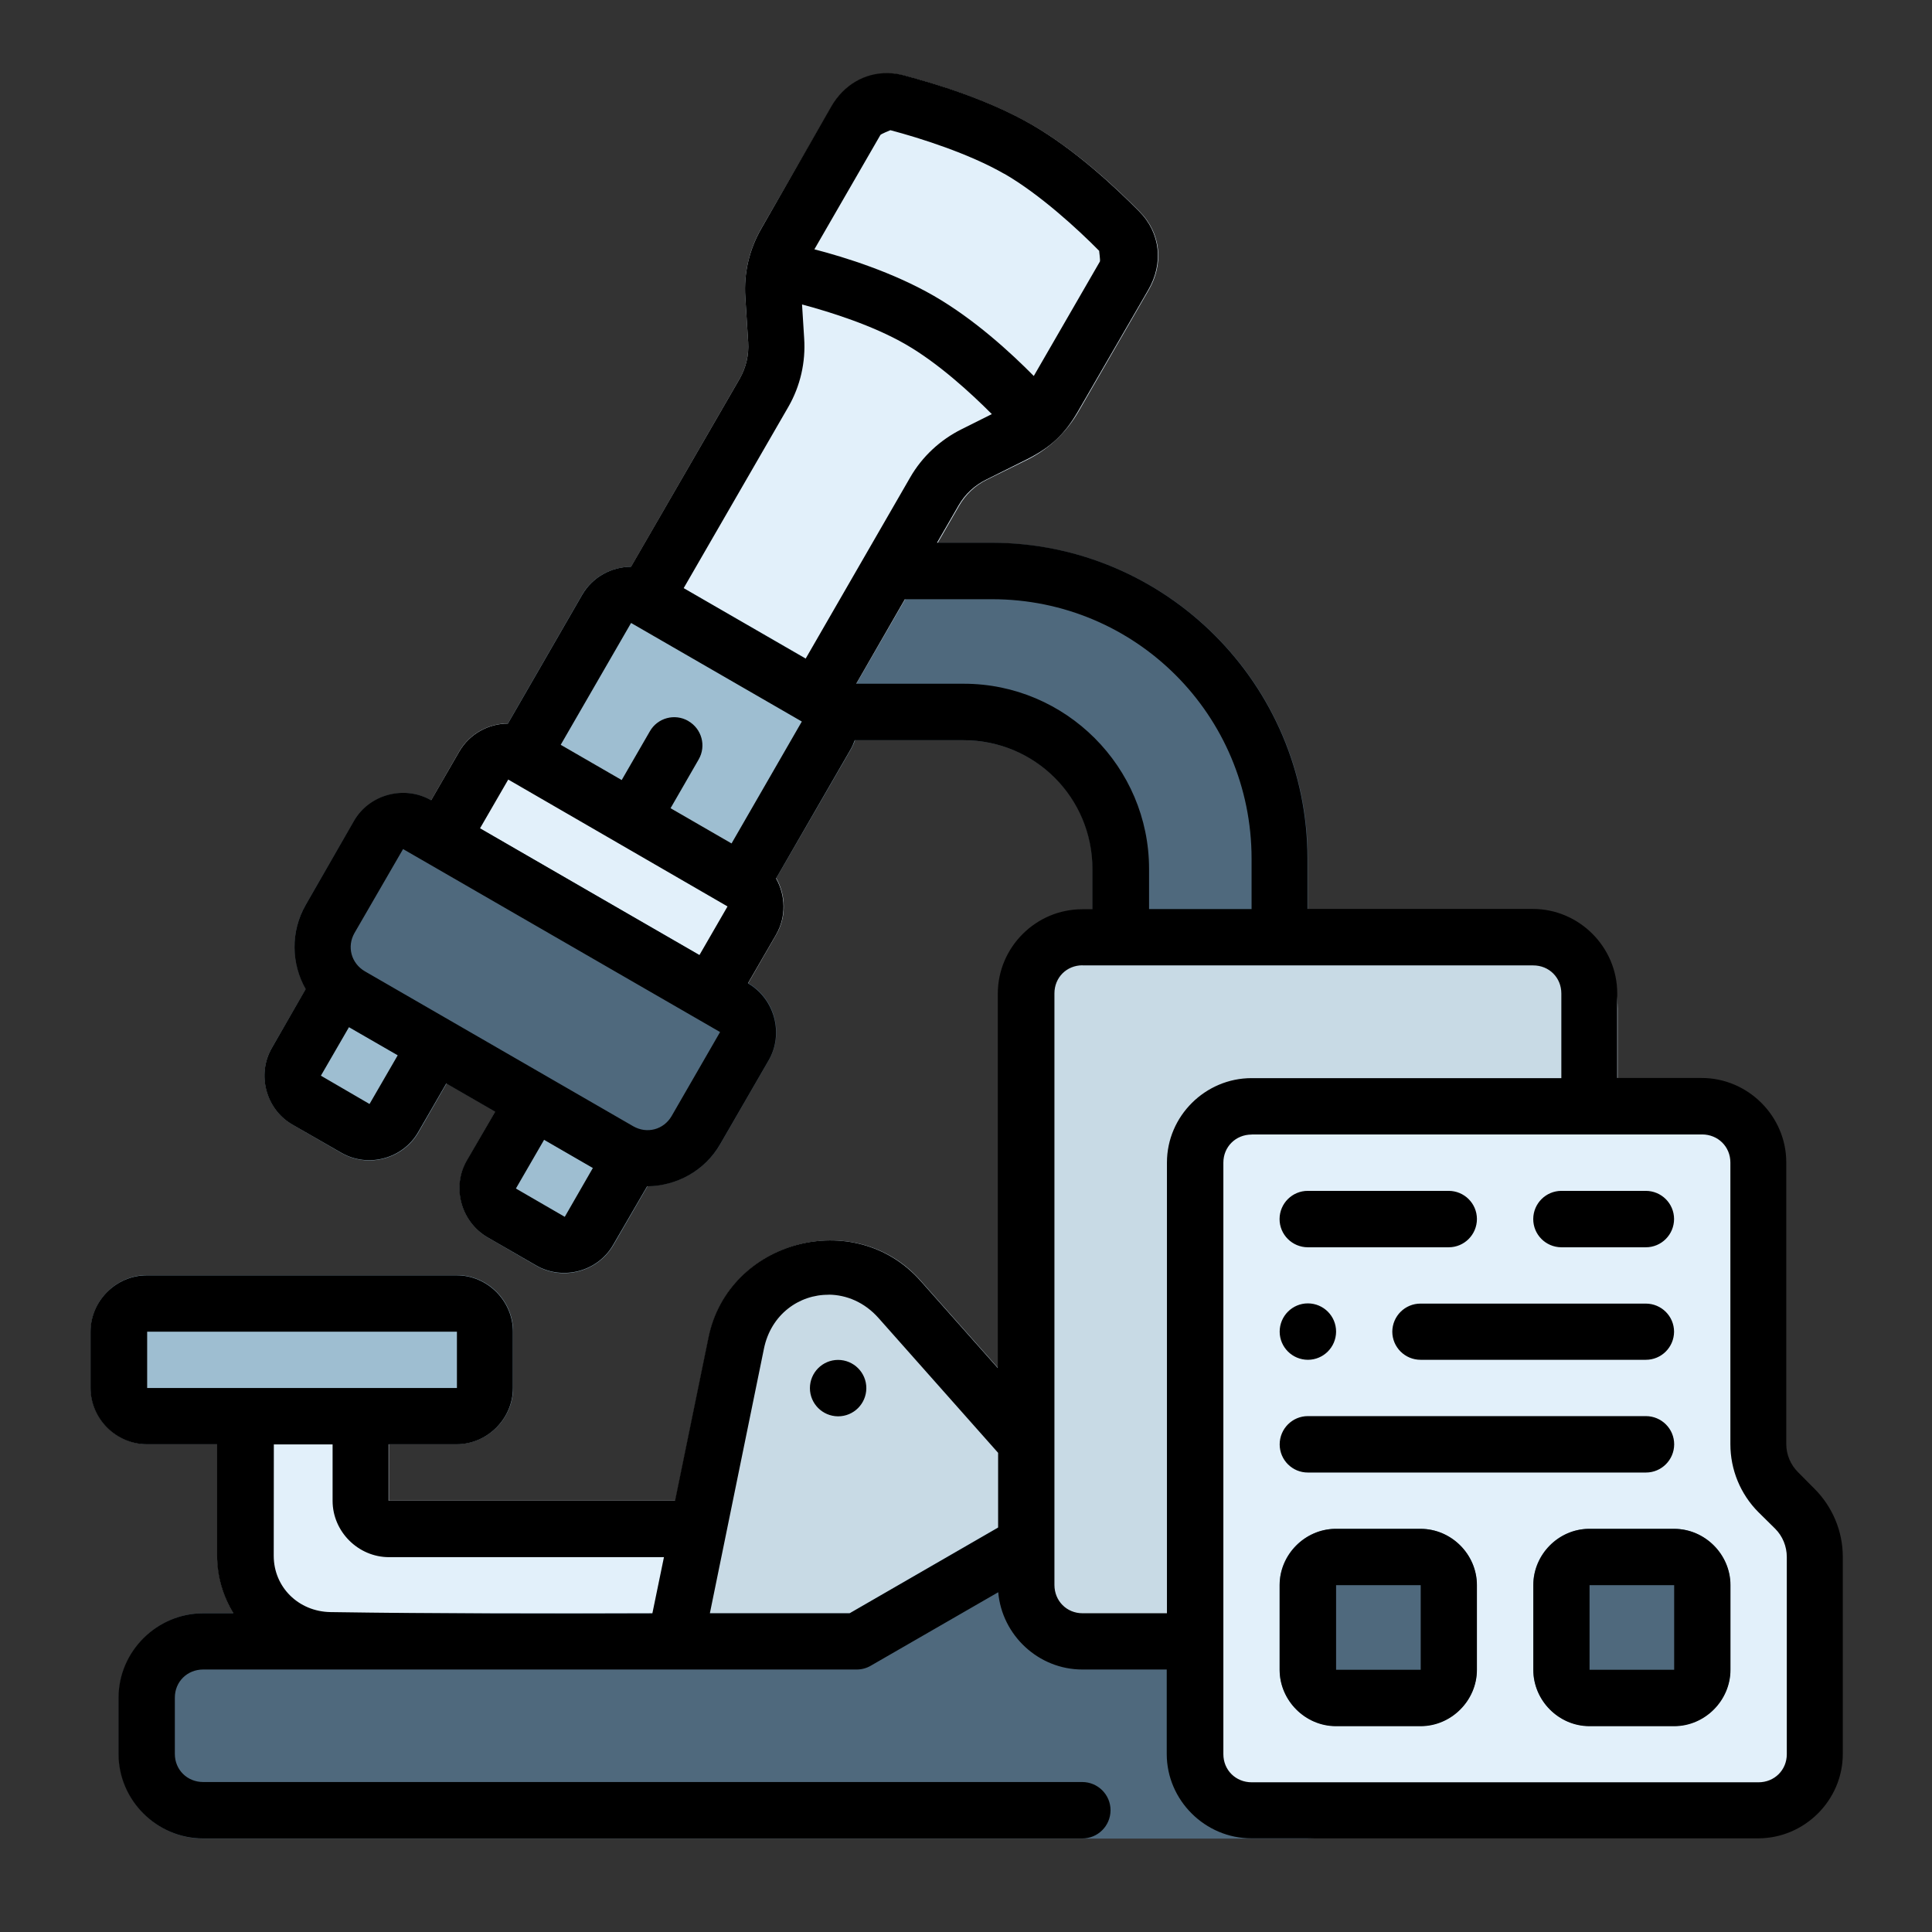 <?xml version="1.0" encoding="UTF-8" standalone="no"?> <!-- Created with Inkscape (http://www.inkscape.org/) --> <svg xmlns:inkscape="http://www.inkscape.org/namespaces/inkscape" xmlns:sodipodi="http://sodipodi.sourceforge.net/DTD/sodipodi-0.dtd" xmlns="http://www.w3.org/2000/svg" xmlns:svg="http://www.w3.org/2000/svg" xmlns:rdf="http://www.w3.org/1999/02/22-rdf-syntax-ns#" xmlns:cc="http://creativecommons.org/ns#" xmlns:dc="http://purl.org/dc/elements/1.1/" width="64pt" height="64pt" viewBox="0 0 22.578 22.578" id="svg831" inkscape:version="1.1.2 (b8e25be833, 2022-02-05)" sodipodi:docname="Export - Unblash - 64px.svg" inkscape:export-filename="E:\Icon Design\TR Icon Design Project\Carlos - Icon Design Project\2023\Januari 2023\Done\Filedline\01 - Malware.png" inkscape:export-xdpi="576" inkscape:export-ydpi="576"><rect x="0" y="0" width="22.578" height="22.578" fill="#333333" stroke="none"/> <defs id="defs825"> <pattern id="EMFhbasepattern" patternUnits="userSpaceOnUse" width="6" height="6" x="0" y="0"></pattern> <pattern id="EMFhbasepattern-9" patternUnits="userSpaceOnUse" width="6" height="6" x="0" y="0"></pattern> <pattern id="EMFhbasepattern-0" patternUnits="userSpaceOnUse" width="6" height="6" x="0" y="0"></pattern> <pattern id="EMFhbasepattern-7" patternUnits="userSpaceOnUse" width="6" height="6" x="0" y="0"></pattern> <pattern id="EMFhbasepattern-2" patternUnits="userSpaceOnUse" width="6" height="6" x="0" y="0"></pattern> <pattern id="EMFhbasepattern-98" patternUnits="userSpaceOnUse" width="6" height="6" x="0" y="0"></pattern> <pattern id="EMFhbasepattern-6" patternUnits="userSpaceOnUse" width="6" height="6" x="0" y="0"></pattern> <pattern id="EMFhbasepattern-01" patternUnits="userSpaceOnUse" width="6" height="6" x="0" y="0"></pattern> <pattern id="EMFhbasepattern-07" patternUnits="userSpaceOnUse" width="6" height="6" x="0" y="0"></pattern> <pattern id="EMFhbasepattern-8" patternUnits="userSpaceOnUse" width="6" height="6" x="0" y="0"></pattern> <pattern id="EMFhbasepattern-4" patternUnits="userSpaceOnUse" width="6" height="6" x="0" y="0"></pattern> <pattern id="EMFhbasepattern-40" patternUnits="userSpaceOnUse" width="6" height="6" x="0" y="0"></pattern> <pattern id="EMFhbasepattern-08" patternUnits="userSpaceOnUse" width="6" height="6" x="0" y="0"></pattern> <pattern id="EMFhbasepattern-04" patternUnits="userSpaceOnUse" width="6" height="6" x="0" y="0"></pattern> <pattern id="EMFhbasepattern-014" patternUnits="userSpaceOnUse" width="6" height="6" x="0" y="0"></pattern> <pattern id="EMFhbasepattern-27" patternUnits="userSpaceOnUse" width="6" height="6" x="0" y="0"></pattern> <pattern id="EMFhbasepattern-09" patternUnits="userSpaceOnUse" width="6" height="6" x="0" y="0"></pattern> <pattern id="EMFhbasepattern-5" patternUnits="userSpaceOnUse" width="6" height="6" x="0" y="0"></pattern> <pattern id="EMFhbasepattern-018" patternUnits="userSpaceOnUse" width="6" height="6" x="0" y="0"></pattern> </defs>  <g inkscape:label="Icon" inkscape:groupmode="layer" id="layer1" transform="translate(0,-274.422)"> <g id="g672" style="display:inline;stroke-width:0.804" transform="matrix(1.244,0,0,1.244,38.582,-35.396)"> <path style="color:#000000;fill:#4f697d;stroke-width:0.804;stroke-linecap:round;stroke-linejoin:round;-inkscape-stroke:none" d="m -24.285,256.004 h 2.324 c 0.672,0 1.211,0.537 1.211,1.209 v 1.172 h 2.021 v -1.268 c 0,-1.635 -1.331,-2.967 -2.967,-2.967 h -2.029 z" id="path1858067" sodipodi:nodetypes="cssccsscc"></path> <path style="color:#000000;fill:#e2f0fa;stroke-width:0.804;stroke-linecap:round;stroke-linejoin:round;-inkscape-stroke:none" d="m -23.201,250.051 -0.662,1.146 c -0.112,0.195 -0.165,0.418 -0.15,0.643 l 0.027,0.424 c 0.008,0.12 -0.02,0.24 -0.08,0.344 l -1.117,1.934 c -0.073,0.127 -0.029,0.289 0.098,0.361 l 1.604,0.926 c 0.126,0.073 0.288,0.03 0.361,-0.096 l 1.117,-1.934 c 0.06,-0.104 0.15,-0.189 0.258,-0.242 l 0.381,-0.188 c 0.201,-0.1 0.368,-0.257 0.48,-0.451 l 0.662,-1.146 c 0.14,-0.242 0.117,-0.53 -0.088,-0.736 -0.218,-0.22 -0.593,-0.572 -1.006,-0.811 -0.407,-0.235 -0.891,-0.381 -1.195,-0.462 -0.286,-0.075 -0.549,0.044 -0.69,0.288 z" id="path196406" sodipodi:nodetypes="cccccccccccccccccc"></path> <path style="color:#000000;fill:#e2f0fa;stroke-width:0.804;stroke-linecap:round;stroke-linejoin:round;-inkscape-stroke:none" d="m -23.91,263.147 h -3.451 v -1.322 l -1.611,-3e-5 v 1.838 c 0,0.581 0.478,1.056 1.059,1.059 l 3.699,0.014 z" id="path1851952" sodipodi:nodetypes="ccccsccc"></path> <path style="color:#000000;fill:#c8dae5;stroke-width:0.804;stroke-linecap:round;stroke-linejoin:round;-inkscape-stroke:none" d="m -23.521,260.744 c -0.397,0.106 -0.74,0.412 -0.834,0.869 l -0.574,2.803 a 0.265,0.265 0 0 0 0.076,0.242 l 0.91,0.889 a 0.265,0.265 0 0 0 0.25,0.066 l 3.711,-0.932 a 0.265,0.265 0 0 0 0.15,-0.412 l -1.328,-1.828 a 0.265,0.265 0 0 0 -0.018,-0.021 l -1.188,-1.34 c -0.309,-0.349 -0.759,-0.442 -1.156,-0.336 z" id="path1852486"></path> <path style="color:#000000;fill:#4f697d;stroke-width:0.804;stroke-linecap:round;stroke-linejoin:round;-inkscape-stroke:none" d="m -21.508,263.324 -1.525,0.881 h -6.07 c -0.435,0 -0.795,0.358 -0.795,0.793 v 0.529 c -3e-6,0.435 0.36,0.795 0.795,0.795 h 10.367 c 0.168,4.3e-4 0.294,-0.154 0.26,-0.318 l -0.457,-2.258 z" id="path1851958" sodipodi:nodetypes="ccsssscccc"></path> <path style="color:#000000;fill:#c8dae5;stroke-width:0.804;stroke-linecap:round;stroke-linejoin:round;-inkscape-stroke:none" d="m -15.818,261.893 v -3.368 c -3e-6,-0.435 -0.358,-0.795 -0.793,-0.795 h -4.059 c -0.435,0 -0.793,0.36 -0.793,0.795 v 5.206 c 3e-6,0.435 0.358,0.789 0.793,0.793 h 2.746 z" id="path1853254" sodipodi:nodetypes="ccssccscc"></path> <path style="color:#000000;fill:#9ebed1;stroke-width:0.804;stroke-linecap:round;stroke-linejoin:round;-inkscape-stroke:none" d="m -24.822,254.443 c -0.25,-0.143 -0.578,-0.056 -0.723,0.193 l -0.793,1.375 c -0.073,0.127 -0.029,0.289 0.098,0.361 l 2.061,1.191 c 0.127,0.073 0.289,0.029 0.361,-0.098 l 0.795,-1.373 c 0.145,-0.25 0.057,-0.58 -0.193,-0.725 z" id="path1856694" sodipodi:nodetypes="ccccccccc"></path> <path style="color:#000000;fill:#9ebed1;stroke-width:0.804;stroke-linecap:round;stroke-linejoin:round;-inkscape-stroke:none" d="m -28.055,258.191 -0.404,0.701 c -0.145,0.25 -0.057,0.578 0.193,0.723 l 0.459,0.266 c 0.25,0.145 0.578,0.057 0.723,-0.193 L -26.688,259 Z" id="path1855649" sodipodi:nodetypes="ccccccc"></path> <path style="color:#000000;fill:#9ebed1;stroke-width:0.804;stroke-linecap:round;stroke-linejoin:round;-inkscape-stroke:none" d="m -26.229,259.264 -0.398,0.688 c -0.145,0.25 -0.055,0.578 0.195,0.723 l 0.457,0.266 c 0.25,0.144 0.578,0.055 0.723,-0.195 l 0.406,-0.701 z" id="path1855655" sodipodi:nodetypes="ccccccc"></path> <path style="color:#000000;fill:#9ebed1;stroke-width:0.804;stroke-linecap:round;stroke-linejoin:round;-inkscape-stroke:none" d="m -29.633,261.029 c -0.289,0 -0.529,0.24 -0.529,0.529 v 0.529 c 0,0.289 0.24,0.529 0.529,0.529 h 2.91 c 0.289,0 0.529,-0.24 0.529,-0.529 v -0.529 c 0,-0.289 -0.24,-0.529 -0.529,-0.529 z" id="path1851946"></path> <path style="color:#000000;fill:#e2f0fa;stroke-width:0.804;stroke-linecap:round;stroke-linejoin:round;-inkscape-stroke:none" d="m -19.161,259.322 c -0.418,0 -0.763,0.345 -0.763,0.763 v 5.33 c 0,0.418 0.345,0.763 0.763,0.763 h 4.569 c 0.418,0 0.763,-0.345 0.763,-0.763 v -1.777 c 0,-0.23 -0.092,-0.45 -0.255,-0.613 l -0.148,-0.148 c -0.067,-0.067 -0.105,-0.16 -0.105,-0.255 v -2.537 c 0,-0.418 -0.345,-0.763 -0.763,-0.763 z" id="path1852678"></path> <path style="color:#000000;fill:#4f697d;stroke-width:0.804;stroke-linecap:round;stroke-linejoin:round;-inkscape-stroke:none" d="m -18.465,263.412 c -0.289,0 -0.529,0.24 -0.529,0.529 v 0.793 c 4e-6,0.289 0.24,0.529 0.529,0.529 h 0.795 c 0.289,0 0.529,-0.24 0.529,-0.529 v -0.793 c -4e-6,-0.289 -0.24,-0.529 -0.529,-0.529 z" id="path1852894"></path> <path style="color:#000000;fill:#4f697d;stroke-width:0.804;stroke-linecap:round;stroke-linejoin:round;-inkscape-stroke:none" d="m -16.084,263.412 c -0.289,0 -0.527,0.24 -0.527,0.529 v 0.793 c 4e-6,0.289 0.238,0.529 0.527,0.529 h 0.795 c 0.289,0 0.529,-0.24 0.529,-0.529 v -0.793 c -4e-6,-0.289 -0.24,-0.529 -0.529,-0.529 z" id="path1852888"></path> <path style="color:#000000;fill:#e2f0fa;stroke-width:0.804;stroke-linecap:round;stroke-linejoin:round;-inkscape-stroke:none" d="m -25.977,255.916 c -0.25,-0.145 -0.578,-0.057 -0.723,0.193 l -0.396,0.688 A 0.265,0.265 0 0 0 -27,257.158 l 2.521,1.455 a 0.265,0.265 0 0 0 0.361,-0.098 l 0.396,-0.686 c 0.145,-0.25 0.057,-0.58 -0.193,-0.725 z" id="path1856229"></path> <path style="color:#000000;fill:#4f697d;stroke-width:0.804;stroke-linecap:round;stroke-linejoin:round;-inkscape-stroke:none" d="m -26.965,256.568 c -0.25,-0.143 -0.578,-0.056 -0.723,0.193 l -0.453,0.787 c -0.218,0.377 -0.088,0.866 0.289,1.084 l 2.521,1.455 c 0.377,0.218 0.866,0.086 1.084,-0.291 l 0.455,-0.787 c 0.145,-0.25 0.057,-0.578 -0.193,-0.723 z" id="path1856235" sodipodi:nodetypes="ccccccccc"></path> <path id="path92112" style="color:#000000;display:inline;fill:#000000;stroke-width:0.804;stroke-linecap:round;stroke-linejoin:round;-inkscape-stroke:none" d="m -23.863,251.198 c -0.112,0.195 -0.165,0.418 -0.15,0.642 l 0.027,0.424 c 0.008,0.12 -0.02,0.239 -0.08,0.344 l -1.021,1.766 c -0.183,0.001 -0.361,0.096 -0.458,0.263 l -0.698,1.21 c -0.182,0.001 -0.36,0.096 -0.457,0.263 l -0.264,0.457 h -0.002 c -0.25,-0.143 -0.579,-0.056 -0.723,0.194 l -0.453,0.789 c -0.145,0.252 -0.136,0.554 -0.001,0.791 l -0.317,0.552 c -0.145,0.25 -0.057,0.578 0.193,0.722 l 0.459,0.264 c 0.25,0.145 0.578,0.057 0.722,-0.194 l 0.264,-0.457 0.459,0.265 -0.266,0.458 c -0.145,0.25 -0.055,0.578 0.195,0.723 l 0.457,0.264 c 0.25,0.144 0.578,0.057 0.722,-0.193 l 0.32,-0.551 c 0.274,-0.002 0.541,-0.144 0.686,-0.396 l 0.455,-0.787 c 0.145,-0.25 0.056,-0.578 -0.194,-0.723 l -5.17e-4,-5.1e-4 0.265,-0.458 c 0.096,-0.167 0.089,-0.369 -5.16e-4,-0.527 l 0.698,-1.209 c 0.017,-0.029 0.03,-0.059 0.041,-0.09 h 1.022 c 0.672,0 1.211,0.539 1.211,1.211 v 0.377 h -0.096 c -0.435,0 -0.793,0.357 -0.793,0.793 v 3.517 l -0.727,-0.82 c -0.309,-0.349 -0.76,-0.444 -1.157,-0.338 -0.397,0.106 -0.741,0.414 -0.834,0.871 l -0.314,1.533 h -2.691 v -0.53 h 0.639 c 0.289,0 0.529,-0.24 0.529,-0.529 v -0.529 c 0,-0.289 -0.24,-0.529 -0.529,-0.529 h -2.91 c -0.289,0 -0.529,0.24 -0.529,0.529 v 0.529 c 0,0.289 0.24,0.529 0.529,0.529 h 0.66 v 1.045 c 0,0.199 0.056,0.384 0.153,0.543 h -0.284 c -0.435,0 -0.795,0.358 -0.795,0.793 v 0.529 c -3e-6,0.435 0.36,0.793 0.795,0.793 h 8.258 c 0.146,5.7e-4 0.265,-0.117 0.266,-0.264 5.71e-4,-0.147 -0.119,-0.266 -0.266,-0.266 h -8.258 c -0.149,0 -0.266,-0.114 -0.266,-0.264 v -0.529 c -2e-6,-0.149 0.116,-0.264 0.266,-0.264 2.047,4.1e-4 4.093,0 6.141,0 0.047,-2.9e-4 0.093,-0.013 0.133,-0.037 l 1.195,-0.689 c 0.035,0.404 0.378,0.726 0.79,0.726 h 0.793 v 0.793 c 0,0.435 0.36,0.793 0.795,0.793 h 4.761 c 0.435,0 0.795,-0.357 0.795,-0.793 v -1.852 c 0,-0.239 -0.096,-0.469 -0.266,-0.639 l -0.155,-0.156 c -0.07,-0.07 -0.11,-0.165 -0.11,-0.264 v -2.646 c 0,-0.435 -0.36,-0.793 -0.795,-0.793 h -0.793 v -0.795 c -3e-6,-0.435 -0.358,-0.793 -0.793,-0.793 h -2.117 v -0.473 c 0,-1.635 -1.331,-2.967 -2.967,-2.967 h -0.513 l 0.204,-0.353 c 0.06,-0.104 0.15,-0.187 0.258,-0.24 l 0.381,-0.19 c 0.227,-0.114 0.358,-0.238 0.481,-0.451 l 0.662,-1.144 c 0.14,-0.242 0.117,-0.53 -0.088,-0.736 -0.218,-0.22 -0.593,-0.574 -1.006,-0.813 -0.411,-0.237 -0.899,-0.383 -1.199,-0.463 -0.053,-0.014 -0.105,-0.021 -0.156,-0.022 -0.22,-0.003 -0.415,0.114 -0.53,0.313 z m 2.283,-0.516 c 0.334,0.193 0.691,0.521 0.892,0.725 -0.003,-0.003 0.012,0.089 0.006,0.1 l -0.621,1.075 c -0.213,-0.216 -0.556,-0.532 -0.939,-0.753 -0.384,-0.221 -0.829,-0.361 -1.122,-0.437 l 0.62,-1.074 c 0.005,-0.009 0.093,-0.045 0.094,-0.045 0.277,0.073 0.738,0.219 1.07,0.41 z m -1.9,1.228 c 0.269,0.072 0.666,0.197 0.974,0.375 0.307,0.177 0.613,0.458 0.809,0.655 l -0.284,0.142 c -0.201,0.1 -0.37,0.257 -0.482,0.451 -0.328,0.569 -0.655,1.135 -0.983,1.704 l -1.146,-0.662 0.984,-1.704 c 0.112,-0.195 0.163,-0.419 0.148,-0.643 z m 0.966,2.769 h 0.819 c 1.349,0 2.438,1.088 2.438,2.438 v 0.473 h -0.963 v -0.377 c 0,-0.958 -0.783,-1.74 -1.74,-1.74 h -1.011 z m -2.572,0.223 1.604,0.926 -0.66,1.145 -0.573,-0.331 0.264,-0.458 c 0.073,-0.127 0.029,-0.288 -0.098,-0.361 v -5.1e-4 c -0.127,-0.073 -0.289,-0.029 -0.361,0.098 l -0.264,0.457 -0.573,-0.331 z m -1.154,1.471 2.06,1.192 -0.264,0.457 c -0.687,-0.396 -1.374,-0.794 -2.061,-1.191 z m -0.988,0.653 c 1.104,0.638 1.988,1.148 2.978,1.719 l -0.455,0.789 c -0.075,0.129 -0.232,0.17 -0.361,0.096 -0.84,-0.485 -1.679,-0.97 -2.52,-1.455 -0.129,-0.075 -0.172,-0.232 -0.098,-0.361 z m 6.383,1.093 h 4.234 c 0.149,0 0.264,0.114 0.264,0.264 v 0.795 h -2.91 c -0.435,0 -0.795,0.357 -0.795,0.793 v 4.234 h -0.793 c -0.149,0 -0.264,-0.116 -0.264,-0.266 v -5.557 c 1e-6,-0.149 0.114,-0.264 0.264,-0.264 z m -6.891,0.58 0.458,0.264 -0.265,0.458 -0.457,-0.266 z m 8.479,1.008 h 4.232 c 0.149,0 0.266,0.114 0.266,0.264 v 2.646 c 0,0.239 0.094,0.469 0.264,0.639 l 0.157,0.155 c 0.07,0.07 0.109,0.166 0.109,0.266 v 1.852 c 0,0.149 -0.116,0.264 -0.266,0.264 h -4.761 c -0.149,0 -0.266,-0.114 -0.266,-0.264 v -5.557 c 0,-0.149 0.116,-0.264 0.266,-0.264 z m -6.646,0.05 0.458,0.265 -0.264,0.459 -0.459,-0.266 z m 7.175,0.48 c -0.146,-5.7e-4 -0.265,0.117 -0.266,0.264 -5.71e-4,0.147 0.119,0.266 0.266,0.266 h 1.322 c 0.147,5.8e-4 0.266,-0.119 0.266,-0.266 -5.7e-4,-0.146 -0.119,-0.264 -0.266,-0.264 z m 2.381,0 c -0.145,5.7e-4 -0.263,0.118 -0.264,0.264 -5.68e-4,0.146 0.117,0.265 0.264,0.266 h 0.793 c 0.147,5.7e-4 0.266,-0.119 0.266,-0.266 -5.7e-4,-0.146 -0.119,-0.264 -0.266,-0.264 z m -6.881,0.975 c 0.166,0.002 0.335,0.071 0.467,0.22 l 1.123,1.266 v 0.703 l -1.395,0.805 h -1.313 l 0.508,-2.486 c 0.066,-0.324 0.333,-0.51 0.609,-0.507 z m 4.501,0.082 c -0.147,-5.8e-4 -0.266,0.119 -0.266,0.266 5.64e-4,0.146 0.119,0.264 0.266,0.264 0.145,-5.7e-4 0.263,-0.118 0.264,-0.264 5.68e-4,-0.146 -0.117,-0.265 -0.264,-0.266 z m 1.058,0.002 c -0.146,-5.7e-4 -0.265,0.117 -0.266,0.264 5.7e-4,0.146 0.119,0.264 0.266,0.264 h 2.115 c 0.146,5.7e-4 0.265,-0.117 0.266,-0.264 -5.7e-4,-0.146 -0.119,-0.264 -0.266,-0.264 z m -11.963,0.264 h 2.91 v 0.529 c -0.97,0 -1.94,0 -2.91,0 z m 6.49,0.265 c -0.146,5.7e-4 -0.264,0.119 -0.264,0.266 5.67e-4,0.145 0.118,0.263 0.264,0.264 0.146,5.7e-4 0.265,-0.117 0.266,-0.264 5.77e-4,-0.147 -0.119,-0.266 -0.266,-0.266 z m 4.415,0.528 c -0.147,-5.8e-4 -0.266,0.119 -0.266,0.266 2.83e-4,0.146 0.119,0.265 0.266,0.264 h 3.174 c 0.146,5.7e-4 0.265,-0.118 0.266,-0.264 5.71e-4,-0.147 -0.119,-0.266 -0.266,-0.266 z m -9.715,0.266 h 0.552 v 0.53 c 0,0.289 0.241,0.529 0.53,0.529 h 2.583 l -0.109,0.529 c -1.008,0.004 -2.016,0.002 -3.024,-0.013 -0.3,-0.005 -0.533,-0.234 -0.533,-0.529 z m 9.965,0.793 c -0.283,0.007 -0.516,0.245 -0.516,0.529 v 0.795 c 4e-6,0.289 0.24,0.53 0.529,0.53 h 0.795 c 0.289,0 0.529,-0.241 0.529,-0.53 v -0.795 c -4e-6,-0.289 -0.24,-0.529 -0.529,-0.529 h -0.795 c -0.004,0 -0.009,-1.2e-4 -0.013,0 z m 2.381,0 c -0.283,0.007 -0.514,0.245 -0.514,0.529 v 0.795 c 4e-6,0.289 0.238,0.53 0.528,0.53 h 0.795 c 0.289,0 0.529,-0.241 0.529,-0.53 v -0.795 c -4e-6,-0.289 -0.24,-0.529 -0.529,-0.529 h -0.795 c -0.004,0 -0.009,-1.2e-4 -0.014,0 z m -2.367,0.529 h 0.795 v 0.795 h -0.795 z m 2.381,0 h 0.795 v 0.795 h -0.795 z" sodipodi:nodetypes="ccccccccccccccccccccccccccccccccsscsccccccccsssssssscscsssscscsccccccscsssssccsssccscsscccccccscccccccccccccccccccccccccccsscccccccccccccccccccccccccccscsscsccccscccsccsccssssssscccccccccsccccscscccsccccccsccssccscccccsccccccsscccccccccssccccccscssccssccsccssccsssscccccccccccc"></path> </g> </g> </svg> 